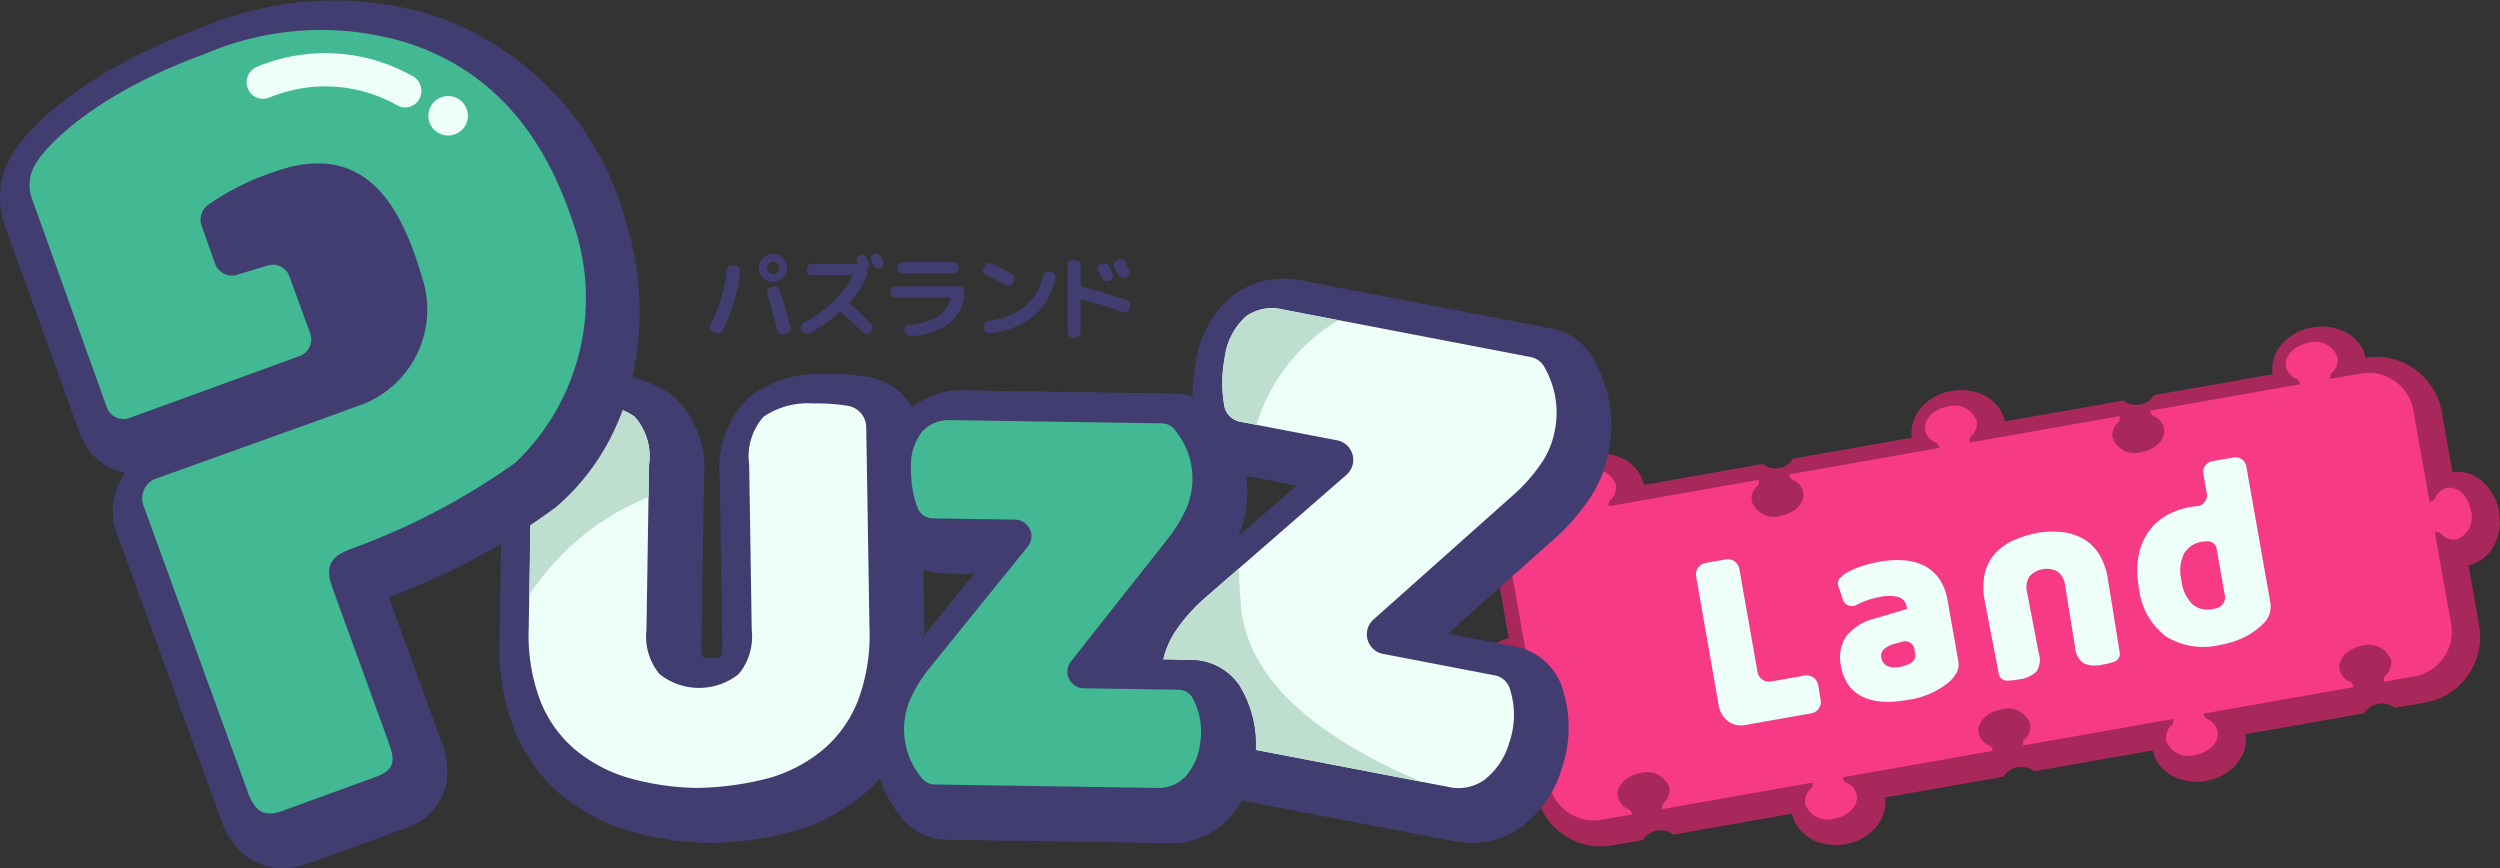 <svg id="グループ_503" data-name="グループ 503" xmlns="http://www.w3.org/2000/svg" xmlns:xlink="http://www.w3.org/1999/xlink" width="77.305" height="26.845" viewBox="0 0 77.305 26.845">
  <rect x="0" y="0" width="77.305" height="26.845" fill="#333333" stroke="none"/>
  <defs>
    <clipPath id="clip-path">
      <rect id="長方形_411" data-name="長方形 411" width="77.305" height="26.845" fill="none"/>
    </clipPath>
    <clipPath id="clip-path-2">
      <path id="パス_97" data-name="パス 97" d="M200.44,52.789a2.071,2.071,0,0,0-.657,1.308,4.074,4.074,0,0,0-.009,1.443.611.611,0,0,0,.49.5l3,.577a.615.615,0,0,1,.288,1.067l-4.447,3.872a5.19,5.19,0,0,0-.784.886,2.67,2.67,0,0,0-.447,1.036,2.832,2.832,0,0,0,.013,1.224,2.99,2.99,0,0,0,.306.773.625.625,0,0,0,.424.305l8.083,1.554a1.377,1.377,0,0,0,1.128-.223,2.235,2.235,0,0,0,.768-1.174,2.609,2.609,0,0,0-.015-1.694.605.605,0,0,0-.448-.355l-3.453-.664a.615.615,0,0,1-.293-1.063l4.369-3.892a5.217,5.217,0,0,0,.784-.886,2.671,2.671,0,0,0,.447-1.036,2.844,2.844,0,0,0-.013-1.224,3.022,3.022,0,0,0-.306-.772.624.624,0,0,0-.424-.306l-7.679-1.476a1.774,1.774,0,0,0-.334-.033,1.3,1.3,0,0,0-.794.257" transform="translate(-197.816 -52.532)" fill="none"/>
    </clipPath>
  </defs>
  <g id="グループ_498" data-name="グループ 498">
    <g id="グループ_497" data-name="グループ 497" clip-path="url(#clip-path)">
      <path id="パス_84" data-name="パス 84" d="M283.326,61.358a1.632,1.632,0,0,0-.408-.835,1.324,1.324,0,0,0-.382-.285,1.149,1.149,0,0,0-.5-.119,1.11,1.11,0,0,0-.154.014l-.326-1.85a2.082,2.082,0,0,0-.706-1.231A2.015,2.015,0,0,0,279.2,56.6a1.116,1.116,0,0,0-.187-.424,1.28,1.28,0,0,0-.528-.417,1.584,1.584,0,0,0-.633-.129,1.737,1.737,0,0,0-.3.026,1.636,1.636,0,0,0-.835.408,1.33,1.33,0,0,0-.285.382,1.063,1.063,0,0,0-.106.658l-1.353.239-2.317.408a.647.647,0,0,1-.946.167l-2.317.409-1.352.238a1.113,1.113,0,0,0-.187-.423,1.276,1.276,0,0,0-.528-.417,1.581,1.581,0,0,0-.633-.129,1.738,1.738,0,0,0-.3.026,1.635,1.635,0,0,0-.835.408,1.326,1.326,0,0,0-.285.382,1.146,1.146,0,0,0-.119.5,1.1,1.1,0,0,0,.014.154l-1.353.239-2.317.408a.647.647,0,0,1-.946.167l-2.317.409-1.352.238a1.115,1.115,0,0,0-.186-.423,1.277,1.277,0,0,0-.528-.417,1.58,1.58,0,0,0-.633-.129,1.737,1.737,0,0,0-.3.026,1.634,1.634,0,0,0-.835.408,1.324,1.324,0,0,0-.285.382,1.147,1.147,0,0,0-.119.5,1.081,1.081,0,0,0,.013.155,2.023,2.023,0,0,0-1.2.711,2.074,2.074,0,0,0-.467,1.313,2.1,2.1,0,0,0,.032.366l.326,1.849a1.119,1.119,0,0,0-.423.187,1.28,1.28,0,0,0-.417.528,1.585,1.585,0,0,0-.129.633,1.735,1.735,0,0,0,.027.3,1.636,1.636,0,0,0,.408.835,1.328,1.328,0,0,0,.382.285,1.148,1.148,0,0,0,.5.119,1.107,1.107,0,0,0,.154-.013l.326,1.85a2.081,2.081,0,0,0,.706,1.231,2.036,2.036,0,0,0,1.313.483,2.015,2.015,0,0,0,.352-.031l.949-.167a.647.647,0,0,1,.946-.167l2.317-.409,1.351-.238a1.119,1.119,0,0,0,.187.423,1.277,1.277,0,0,0,.528.417,1.579,1.579,0,0,0,.633.129,1.735,1.735,0,0,0,.3-.026,1.632,1.632,0,0,0,.835-.408,1.324,1.324,0,0,0,.285-.382,1.147,1.147,0,0,0,.119-.5,1.11,1.11,0,0,0-.013-.154l1.353-.238L268,69.55a.647.647,0,0,1,.946-.167l2.317-.408,1.351-.238a1.116,1.116,0,0,0,.187.423,1.277,1.277,0,0,0,.528.417,1.582,1.582,0,0,0,.633.129,1.735,1.735,0,0,0,.3-.026,1.632,1.632,0,0,0,.835-.408,1.324,1.324,0,0,0,.285-.382,1.147,1.147,0,0,0,.119-.5,1.105,1.105,0,0,0-.013-.154l1.353-.238,2.317-.409a.647.647,0,0,1,.946-.167l.949-.167a2.022,2.022,0,0,0,1.217-.714,2.075,2.075,0,0,0,.468-1.313,2.1,2.1,0,0,0-.032-.366l-.326-1.849a1.114,1.114,0,0,0,.423-.186,1.276,1.276,0,0,0,.417-.528,1.579,1.579,0,0,0,.129-.633,1.737,1.737,0,0,0-.027-.3M272.39,59.029h-.012l.009-.019.016.014-.014,0M261.231,61h-.012l.009-.019.016.014-.014,0m-4.123,9.243h.011l-.009.019-.016-.014.014,0m11.159-1.968h.011l-.009.019-.016-.014.014,0M279.426,66.3h.011l-.009.019-.016-.014.014,0m-.22-9.672h0M268.046,58.6h0m-11.159,1.968h0m4.564,10.1h0M272.61,68.7h0" transform="translate(-206.049 -45.533)" fill="#a9285b"/>
      <path id="パス_85" data-name="パス 85" d="M283.65,62.85a.53.53,0,0,0-.391.34.206.206,0,0,1-.159.091l-.5-2.814a1.4,1.4,0,0,0-1.614-1.154l-.949.167a.206.206,0,0,1,.031-.181.53.53,0,0,0,.186-.483.729.729,0,0,0-.9-.448c-.439.077-.751.4-.693.729a.53.53,0,0,0,.34.391.206.206,0,0,1,.091.159l-2.317.408-2.317.409a.205.205,0,0,0,.091.159.53.53,0,0,1,.34.391c.057.325-.254.652-.693.729a.729.729,0,0,1-.9-.448.53.53,0,0,1,.186-.483.2.2,0,0,0,.031-.18l-2.317.408-2.317.409a.205.205,0,0,1,.031-.181.53.53,0,0,0,.186-.483.729.729,0,0,0-.9-.448c-.439.077-.751.4-.693.729a.53.53,0,0,0,.34.391.206.206,0,0,1,.091.159l-2.317.408-2.317.409a.206.206,0,0,0,.091.159.53.53,0,0,1,.34.391c.057.325-.254.652-.693.73a.729.729,0,0,1-.9-.449.53.53,0,0,1,.186-.483.205.205,0,0,0,.031-.18l-2.317.408-2.317.409a.205.205,0,0,1,.031-.181.53.53,0,0,0,.186-.483.729.729,0,0,0-.9-.448c-.439.077-.75.4-.693.729a.53.53,0,0,0,.34.391.206.206,0,0,1,.091.159l-.949.167a1.4,1.4,0,0,0-1.122,1.636l.5,2.814a.206.206,0,0,1-.181-.031.53.53,0,0,0-.483-.186.729.729,0,0,0-.448.9c.077.439.4.751.729.693a.53.53,0,0,0,.391-.34.206.206,0,0,1,.159-.091l.5,2.814a1.4,1.4,0,0,0,1.614,1.154l.949-.167a.2.2,0,0,0-.091-.159A.53.53,0,0,1,258,72.4c-.057-.325.254-.652.693-.729a.729.729,0,0,1,.9.448.53.53,0,0,1-.186.483.205.205,0,0,0-.031.18l2.317-.408,2.317-.409a.206.206,0,0,1-.031.181.53.53,0,0,0-.186.483.729.729,0,0,0,.9.448c.44-.077.75-.4.693-.729a.53.53,0,0,0-.34-.391.206.206,0,0,1-.091-.159l2.317-.408,2.317-.409a.205.205,0,0,0-.091-.159.531.531,0,0,1-.34-.391c-.057-.325.254-.652.693-.729a.729.729,0,0,1,.9.448.53.53,0,0,1-.186.483.206.206,0,0,0-.031.18l2.317-.408,2.317-.409a.206.206,0,0,1-.031.181.53.53,0,0,0-.186.483.729.729,0,0,0,.9.448c.44-.077.75-.4.693-.729a.53.53,0,0,0-.34-.391.206.206,0,0,1-.091-.159l2.317-.408,2.317-.409a.205.205,0,0,0-.091-.159.53.53,0,0,1-.34-.391c-.057-.325.254-.652.693-.73a.729.729,0,0,1,.9.449.53.53,0,0,1-.186.483.206.206,0,0,0-.031.18l.949-.167a1.4,1.4,0,0,0,1.122-1.636l-.5-2.814a.206.206,0,0,1,.181.031.53.53,0,0,0,.483.186.729.729,0,0,0,.448-.9c-.078-.439-.4-.75-.729-.693" transform="translate(-207.972 -47.764)" fill="#f63a85" fill-rule="evenodd"/>
      <path id="パス_86" data-name="パス 86" d="M292.85,99.646a.361.361,0,0,1-.292.418l-2.021.356a.681.681,0,0,1-.556-.116.814.814,0,0,1-.291-.531L289,95.83a.36.36,0,0,1,.293-.418l.626-.109a.361.361,0,0,1,.417.293l.562,3.19a.361.361,0,0,0,.418.292l1.039-.183a.361.361,0,0,1,.418.292Z" transform="translate(-236.552 -78.005)" fill="#eefffa"/>
      <path id="パス_87" data-name="パス 87" d="M313.241,96.3a.253.253,0,0,1,.019-.263.907.907,0,0,1,.183-.163,2.176,2.176,0,0,1,.5-.225,4.237,4.237,0,0,1,.562-.142,2.945,2.945,0,0,1,.768-.041,1.646,1.646,0,0,1,.629.176,1.253,1.253,0,0,1,.454.408,1.653,1.653,0,0,1,.249.654l.328,1.859a.553.553,0,0,1-.048.372,1.156,1.156,0,0,1-.222.283,2.591,2.591,0,0,1-1.341.57,3,3,0,0,1-.744.046,1.685,1.685,0,0,1-.6-.151,1.127,1.127,0,0,1-.433-.36,1.364,1.364,0,0,1-.232-.575,1.2,1.2,0,0,1,.158-.935,1.637,1.637,0,0,1,.9-.553l.98-.293-.01-.058a.366.366,0,0,0-.255-.31,1.239,1.239,0,0,0-.58,0,2.453,2.453,0,0,0-.55.165q-.092.04-.176.082a.291.291,0,0,1-.41-.16Zm2.363,2.049-.025-.143a.289.289,0,0,0-.36-.229l-.236.064a.808.808,0,0,0-.334.161.277.277,0,0,0-.094.273.347.347,0,0,0,.166.249.617.617,0,0,0,.419.033,1.345,1.345,0,0,0,.3-.1.287.287,0,0,0,.165-.314" transform="translate(-256.382 -78.138)" fill="#eefffa"/>
      <path id="パス_88" data-name="パス 88" d="M367.208,77.942a.339.339,0,0,1,.393.275l.739,4.192a.732.732,0,0,1-.226.682,2.291,2.291,0,0,1-.52.379,2.749,2.749,0,0,1-.821.269,2.19,2.19,0,0,1-1.652-.261,2.15,2.15,0,0,1-.839-1.5,2.755,2.755,0,0,1-.016-.981,1.908,1.908,0,0,1,.3-.746,1.721,1.721,0,0,1,.552-.508,2.234,2.234,0,0,1,.748-.269q.1-.018.2-.026a.339.339,0,0,0,.313-.4l-.105-.6a.339.339,0,0,1,.274-.392Zm-.271,4.268-.256-1.453a.269.269,0,0,0-.252-.222.844.844,0,0,0-.187.01.77.77,0,0,0-.569.37,1.238,1.238,0,0,0-.078.831,1.216,1.216,0,0,0,.342.736.732.732,0,0,0,.632.145.95.95,0,0,0,.142-.036.34.34,0,0,0,.226-.381" transform="translate(-298.14 -63.795)" fill="#eefffa"/>
      <path id="パス_89" data-name="パス 89" d="M339.655,90.652a3.394,3.394,0,0,0-.793.256,1.687,1.687,0,0,0-.546.426,1.4,1.4,0,0,0-.289.616,2.106,2.106,0,0,0,.015.827l.431,2.24a.249.249,0,0,0,.251.2h.039a2.2,2.2,0,0,0,.348-.041.9.9,0,0,0,.528-.245.676.676,0,0,0,.067-.565l-.354-1.844a.667.667,0,0,1,.06-.52.722.722,0,0,1,.882-.156.667.667,0,0,1,.234.468l.3,1.854a.677.677,0,0,0,.256.508.9.9,0,0,0,.581.049,2.2,2.2,0,0,0,.341-.081l.037-.013a.25.25,0,0,0,.167-.277l-.362-2.252a2.109,2.109,0,0,0-.269-.782,1.4,1.4,0,0,0-.483-.48,1.681,1.681,0,0,0-.658-.214,2.985,2.985,0,0,0-.782.022Z" transform="translate(-276.664 -74.171)" fill="#eefffa"/>
      <path id="パス_90" data-name="パス 90" d="M98.156,65.733A1.981,1.981,0,0,0,96.473,63.8l-.122-.018a7.253,7.253,0,0,0-1.159-.068,3.622,3.622,0,0,0-2.355.714,3.041,3.041,0,0,0-.913,2.5L92,72.044a1.5,1.5,0,0,1-.039.422.938.938,0,0,1-.282.043.96.96,0,0,1-.282-.042,1.473,1.473,0,0,1-.039-.422l.079-5.114a3.042,3.042,0,0,0-.913-2.5,3.623,3.623,0,0,0-2.355-.714,7.319,7.319,0,0,0-1.184.072L86.9,63.8a1.982,1.982,0,0,0-1.687,1.935l-.1,6.215a7.051,7.051,0,0,0,.445,2.733,5.121,5.121,0,0,0,1.434,2.025,5.92,5.92,0,0,0,2.132,1.141,9.4,9.4,0,0,0,2.456.367h.065a10.462,10.462,0,0,0,2.6-.367,5.916,5.916,0,0,0,2.132-1.14,5.118,5.118,0,0,0,1.435-2.026,7.052,7.052,0,0,0,.445-2.732Z" transform="translate(-69.668 -52.151)" fill="#413d70"/>
      <path id="パス_91" data-name="パス 91" d="M95.347,80.642a9.26,9.26,0,0,0,2.248-.311,4.592,4.592,0,0,0,1.666-.886,3.809,3.809,0,0,0,1.068-1.516,5.731,5.731,0,0,0,.351-2.226l-.1-6.215a.68.68,0,0,0-.578-.663l-.107-.016a6.032,6.032,0,0,0-.953-.055,2.445,2.445,0,0,0-1.534.407,1.844,1.844,0,0,0-.448,1.483l.079,5.114a1.816,1.816,0,0,1-.407,1.367,1.966,1.966,0,0,1-2.441,0,1.816,1.816,0,0,1-.407-1.367l.079-5.114a1.844,1.844,0,0,0-.448-1.483,2.445,2.445,0,0,0-1.534-.407,6.032,6.032,0,0,0-.953.055l-.107.016a.68.68,0,0,0-.578.663l-.1,6.215a5.731,5.731,0,0,0,.351,2.226,3.809,3.809,0,0,0,1.068,1.516,4.593,4.593,0,0,0,1.666.886,8.152,8.152,0,0,0,2.109.311Z" transform="translate(-73.794 -56.278)" fill="#eefffa"/>
      <path id="パス_92" data-name="パス 92" d="M92.168,72.623a8.28,8.28,0,0,1,1.754-.977l.015-1a1.842,1.842,0,0,0-.448-1.483,2.443,2.443,0,0,0-1.534-.407,6.034,6.034,0,0,0-.953.055l-.107.016a.68.68,0,0,0-.578.664l-.079,5.17a8.309,8.309,0,0,1,1.929-2.035" transform="translate(-73.865 -56.278)" fill="#bedfd0"/>
      <path id="パス_93" data-name="パス 93" d="M207.512,51.071a4.335,4.335,0,0,0-.439-1.1,1.927,1.927,0,0,0-1.313-.943l-7.68-1.476A2.672,2.672,0,0,0,195.93,48a3.265,3.265,0,0,0-1.16,2.1,5.388,5.388,0,0,0-.016,1.914,1.926,1.926,0,0,0,1.531,1.564l1.608.309L194.5,56.847a6.52,6.52,0,0,0-.981,1.107,3.978,3.978,0,0,0-.661,1.54,4.14,4.14,0,0,0,.027,1.782,4.3,4.3,0,0,0,.439,1.107,1.928,1.928,0,0,0,1.312.942l8.083,1.554a3.069,3.069,0,0,0,.582.057,2.6,2.6,0,0,0,1.57-.513,3.5,3.5,0,0,0,1.226-1.8A3.9,3.9,0,0,0,206.055,60a1.905,1.905,0,0,0-1.407-1.134l-2.078-.4L205.9,55.5a6.552,6.552,0,0,0,.98-1.107,3.979,3.979,0,0,0,.661-1.539,4.158,4.158,0,0,0-.028-1.784" transform="translate(-157.798 -38.873)" fill="#413d70"/>
      <path id="パス_94" data-name="パス 94" d="M208.6,65.934a2.233,2.233,0,0,1-.768,1.174,1.377,1.377,0,0,1-1.128.224l-8.083-1.554a.624.624,0,0,1-.424-.305,2.994,2.994,0,0,1-.306-.772,2.836,2.836,0,0,1-.013-1.224,2.669,2.669,0,0,1,.447-1.036,5.192,5.192,0,0,1,.785-.886l4.447-3.872a.615.615,0,0,0-.288-1.067l-3-.577a.611.611,0,0,1-.49-.5,4.075,4.075,0,0,1,.009-1.443,2.071,2.071,0,0,1,.657-1.308,1.376,1.376,0,0,1,1.128-.224l7.679,1.476a.624.624,0,0,1,.424.306,3.02,3.02,0,0,1,.306.772,2.843,2.843,0,0,1,.013,1.224,2.673,2.673,0,0,1-.448,1.036,5.224,5.224,0,0,1-.784.886l-4.369,3.892a.615.615,0,0,0,.293,1.063l3.453.664a.606.606,0,0,1,.448.355,2.61,2.61,0,0,1,.015,1.694" transform="translate(-161.922 -43)" fill="#eefffa"/>
    </g>
  </g>
  <g id="グループ_500" data-name="グループ 500" transform="translate(35.894 9.532)">
    <g id="グループ_499" data-name="グループ 499" clip-path="url(#clip-path-2)">
      <path id="パス_95" data-name="パス 95" d="M209.8,52.532a1.3,1.3,0,0,0-.793.257,2.072,2.072,0,0,0-.657,1.308,3.716,3.716,0,0,0-.069.725,4.377,4.377,0,0,0,.06.718.611.611,0,0,0,.49.5l.506.1a5.665,5.665,0,0,1,2.533-3.235l-1.736-.334a1.762,1.762,0,0,0-.334-.033" transform="translate(-206.38 -52.532)" fill="#bedfd0"/>
      <path id="パス_96" data-name="パス 96" d="M200.23,96.863l-1.122.977a5.2,5.2,0,0,0-.784.886,2.67,2.67,0,0,0-.448,1.036,3.2,3.2,0,0,0-.06.606,2.568,2.568,0,0,0,.073.618,3,3,0,0,0,.306.773.624.624,0,0,0,.424.305l7.257,1.395c-3.007-1.269-5.39-3.045-5.583-5.466q-.047-.588-.063-1.131" transform="translate(-197.816 -88.819)" fill="#bedfd0"/>
    </g>
  </g>
  <g id="グループ_502" data-name="グループ 502">
    <g id="グループ_501" data-name="グループ 501" clip-path="url(#clip-path)">
      <path id="パス_98" data-name="パス 98" d="M121.063,45.66a.154.154,0,0,1-.083-.093.145.145,0,0,1,.01-.122,4.858,4.858,0,0,0,.505-1.681.16.16,0,0,1,.058-.112.17.17,0,0,1,.122-.042l.078,0a.161.161,0,0,1,.112.058.155.155,0,0,1,.039.119,4.937,4.937,0,0,1-.537,1.829.165.165,0,0,1-.1.083.174.174,0,0,1-.131-.007ZM123.231,44a.435.435,0,1,1,.128-.308.419.419,0,0,1-.128.308m-.174-.441a.189.189,0,1,0,.055.134.182.182,0,0,0-.055-.134m-.136.708a.167.167,0,0,1,.129.012.159.159,0,0,1,.083.1q.186.552.334,1.158a.153.153,0,0,1-.022.12.157.157,0,0,1-.1.071l-.093.017a.161.161,0,0,1-.125-.022.156.156,0,0,1-.073-.1q-.145-.615-.308-1.123a.165.165,0,0,1,.107-.206Z" transform="translate(-99.021 -35.405)" fill="#413d70"/>
      <path id="パス_99" data-name="パス 99" d="M138.568,43.5a.144.144,0,0,1,.012.1.163.163,0,0,1-.049.083.045.045,0,0,0-.02.038v.009a.686.686,0,0,1-.07.316,3.345,3.345,0,0,1-.476.682c-.01.01-.009.021,0,.035q.334.3.674.636a.159.159,0,0,1,.049.116.164.164,0,0,1-.046.116l-.032.032a.165.165,0,0,1-.118.046.161.161,0,0,1-.118-.049q-.334-.331-.67-.633a.031.031,0,0,0-.038,0,4.266,4.266,0,0,1-.949.659.159.159,0,0,1-.128.01.164.164,0,0,1-.1-.083l-.017-.029a.152.152,0,0,1-.012-.123.16.16,0,0,1,.081-.1,3.551,3.551,0,0,0,1.521-1.449.012.012,0,0,0,0-.015.014.014,0,0,0-.013-.009h-1.237a.169.169,0,0,1-.165-.165V43.7a.154.154,0,0,1,.049-.115.161.161,0,0,1,.116-.048h1.4a.014.014,0,0,0,.013-.007.013.013,0,0,0,0-.013l-.018-.035a.144.144,0,0,1-.01-.115.149.149,0,0,1,.191-.1.161.161,0,0,1,.091.078l.041.077.041.077m.363-.2.042.084.039.078a.143.143,0,0,1,.009.116.151.151,0,0,1-.078.087.146.146,0,0,1-.117.009.162.162,0,0,1-.092-.078q-.026-.052-.084-.157a.152.152,0,0,1-.01-.118.145.145,0,0,1,.077-.089.156.156,0,0,1,.122-.009.152.152,0,0,1,.093.075" transform="translate(-111.696 -35.38)" fill="#413d70"/>
      <path id="パス_100" data-name="パス 100" d="M151.9,45.748a.169.169,0,0,1-.165-.166v-.02a.155.155,0,0,1,.049-.115.162.162,0,0,1,.116-.048h1.959a.161.161,0,0,1,.116.048.144.144,0,0,1,.046.115,1.264,1.264,0,0,1-.437.959,2.182,2.182,0,0,1-1.221.414.171.171,0,0,1-.125-.038.176.176,0,0,1-.067-.113l-.006-.023a.138.138,0,0,1,.03-.116.152.152,0,0,1,.109-.058,2.041,2.041,0,0,0,.872-.245.883.883,0,0,0,.414-.57c0-.015,0-.023-.018-.023Zm.212-1.1h1.568a.161.161,0,0,1,.116.048.154.154,0,0,1,.049.115v.02a.169.169,0,0,1-.165.165h-1.568a.169.169,0,0,1-.165-.165v-.02a.154.154,0,0,1,.049-.115.161.161,0,0,1,.116-.048" transform="translate(-124.198 -36.544)" fill="#413d70"/>
      <path id="パス_101" data-name="パス 101" d="M167.63,45.2a.155.155,0,0,1-.07-.215l.029-.058a.159.159,0,0,1,.1-.081.177.177,0,0,1,.129.009q.287.139.607.314a.157.157,0,0,1,.077.1.159.159,0,0,1-.013.125l-.032.058a.156.156,0,0,1-.1.077.16.16,0,0,1-.125-.013q-.34-.186-.6-.314m2.02-.093a.162.162,0,0,1,.1.073.16.16,0,0,1,.023.125,2.085,2.085,0,0,1-.669,1.167,2.526,2.526,0,0,1-1.343.528.161.161,0,0,1-.123-.033.172.172,0,0,1-.065-.112l-.006-.052a.149.149,0,0,1,.029-.12.155.155,0,0,1,.107-.063,2.213,2.213,0,0,0,1.123-.435,1.781,1.781,0,0,0,.572-.961.173.173,0,0,1,.076-.1.16.16,0,0,1,.125-.023Z" transform="translate(-137.141 -36.703)" fill="#413d70"/>
      <path id="パス_102" data-name="パス 102" d="M182.083,46.622a.163.163,0,0,1-.162-.163V44.387a.163.163,0,0,1,.162-.163h.078a.161.161,0,0,1,.116.048.154.154,0,0,1,.049.115v.627c0,.017.007.027.02.029a14.56,14.56,0,0,1,1.405.421.165.165,0,0,1,.094.084.159.159,0,0,1,.007.128l-.017.055a.165.165,0,0,1-.206.1q-.688-.241-1.283-.392a.012.012,0,0,0-.015,0,.025.025,0,0,0-.006.016v1a.154.154,0,0,1-.049.115.161.161,0,0,1-.116.048Zm.888-2.285a.164.164,0,0,1,.128-.012.16.16,0,0,1,.1.081q.055.1.116.221a.159.159,0,0,1-.073.218l-.029.015a.156.156,0,0,1-.126.01.165.165,0,0,1-.1-.083l-.058-.11q-.038-.073-.058-.107a.157.157,0,0,1-.013-.123.144.144,0,0,1,.08-.094Zm.734-.046q.081.151.122.229a.159.159,0,0,1-.073.218l-.038.02a.171.171,0,0,1-.224-.075l-.122-.226a.149.149,0,0,1-.012-.122.159.159,0,0,1,.081-.1l.038-.017a.164.164,0,0,1,.128-.012.16.16,0,0,1,.1.081" transform="translate(-148.911 -36.181)" fill="#413d70"/>
      <path id="パス_103" data-name="パス 103" d="M19.356,6.871A9.276,9.276,0,0,0,13.45.492,10.434,10.434,0,0,0,6.3.826h0C2.672,2.145.888,3.909.4,4.743A2.547,2.547,0,0,0,.16,7l2.321,6.444a1.856,1.856,0,0,0,1.4,1.176,1.967,1.967,0,0,0-.207.346A1.936,1.936,0,0,0,3.6,16.46l3.21,8.818a2.488,2.488,0,0,0,.779,1.18,1.86,1.86,0,0,0,1.151.388,2.416,2.416,0,0,0,.83-.156l2.886-1.051a1.886,1.886,0,0,0,1.359-1.475,2.6,2.6,0,0,0-.212-1.358l-1.579-4.339a20.9,20.9,0,0,0,5.149-2.772c2.731-2.311,3.044-6.194,2.179-8.823" transform="translate(0 0)" fill="#413d70"/>
      <path id="パス_104" data-name="パス 104" d="M10.453,5.785a9.113,9.113,0,0,1,6.293-.322c2.548.85,4.156,2.744,5.079,5.547a7.028,7.028,0,0,1-1.782,7.418,21.122,21.122,0,0,1-5.08,2.667c-.62.226-.824.529-.583,1.193l1.709,4.7c.2.561.32.909-.367,1.159l-2.886,1.051c-.687.25-.906-.134-1.086-.631l-3.21-8.818a.645.645,0,0,1,.387-.826l5.243-1.881.984-.358a3.147,3.147,0,0,0,2.013-3.947c-.629-2.157-1.712-4.346-4.628-3.285a7.867,7.867,0,0,0-2.028,1.026.575.575,0,0,0-.162.653l.413,1.163a.557.557,0,0,0,.634.337l.958-.29a.547.547,0,0,1,.7.326l.643,1.766a.548.548,0,0,1-.327.7l-5.26,1.914a.549.549,0,0,1-.7-.323L5.1,10.288a1.242,1.242,0,0,1,.146-1.159c.2-.34,1.554-2.014,5.208-3.344" transform="translate(-4.105 -4.123)" fill="#42b993"/>
      <path id="パス_105" data-name="パス 105" d="M74.228,16.978a.61.61,0,1,0-.61.61.61.61,0,0,0,.61-.61" transform="translate(-59.761 -13.398)" fill="#eefffa"/>
      <path id="パス_106" data-name="パス 106" d="M42.747,10.444a4.51,4.51,0,0,1,3.963.239.5.5,0,0,0,.683-.2.518.518,0,0,0-.2-.7,5.494,5.494,0,0,0-4.827-.291.518.518,0,0,0-.277.669.5.5,0,0,0,.654.282" transform="translate(-34.425 -7.424)" fill="#eefffa"/>
      <path id="パス_107" data-name="パス 107" d="M160.346,75.71a1.8,1.8,0,0,0-1.5-.827l-1.322-.021,2.03-2.57a5.7,5.7,0,0,0,.67-1.093,3.54,3.54,0,0,0,.34-1.447,3.678,3.678,0,0,0-.3-1.552,3.832,3.832,0,0,0-.55-.892,1.825,1.825,0,0,0-1.379-.664l-6.515-.1a2.417,2.417,0,0,0-1.862.754,2.923,2.923,0,0,0-.708,2.038,4.711,4.711,0,0,0,.276,1.651,1.823,1.823,0,0,0,1.685,1.207l.917.014-2.077,2.569a5.647,5.647,0,0,0-.67,1.093,3.529,3.529,0,0,0-.34,1.448,3.664,3.664,0,0,0,.3,1.55,3.813,3.813,0,0,0,.552.9,1.825,1.825,0,0,0,1.378.662l6.858.105h.046a2.435,2.435,0,0,0,1.815-.754,3.161,3.161,0,0,0,.8-1.769,3.48,3.48,0,0,0-.448-2.3" transform="translate(-121.999 -54.469)" fill="#413d70"/>
      <path id="パス_108" data-name="パス 108" d="M160.346,75.71a1.8,1.8,0,0,0-1.5-.827l-1.322-.021,2.03-2.57a5.7,5.7,0,0,0,.67-1.093,3.54,3.54,0,0,0,.34-1.447,3.678,3.678,0,0,0-.3-1.552,3.832,3.832,0,0,0-.55-.892,1.825,1.825,0,0,0-1.379-.664l-6.515-.1a2.417,2.417,0,0,0-1.862.754,2.923,2.923,0,0,0-.708,2.038,4.711,4.711,0,0,0,.276,1.651,1.823,1.823,0,0,0,1.685,1.207l.917.014-2.077,2.569a5.647,5.647,0,0,0-.67,1.093,3.529,3.529,0,0,0-.34,1.448,3.664,3.664,0,0,0,.3,1.55,3.813,3.813,0,0,0,.552.9,1.825,1.825,0,0,0,1.378.662l6.858.105h.046a2.435,2.435,0,0,0,1.815-.754,3.161,3.161,0,0,0,.8-1.769,3.48,3.48,0,0,0-.448-2.3" transform="translate(-121.999 -54.469)" fill="#413d70"/>
      <path id="パス_109" data-name="パス 109" d="M163.238,81.539a1.86,1.86,0,0,1-.461,1.074,1.147,1.147,0,0,1-.893.347l-6.858-.106a.52.52,0,0,1-.392-.189,2.5,2.5,0,0,1-.363-.59,2.359,2.359,0,0,1-.188-1,2.223,2.223,0,0,1,.217-.915,4.33,4.33,0,0,1,.516-.841l3.089-3.821a.512.512,0,0,0-.39-.834l-2.548-.039a.509.509,0,0,1-.473-.336,3.393,3.393,0,0,1-.2-1.186,1.726,1.726,0,0,1,.35-1.169,1.147,1.147,0,0,1,.893-.347l6.516.1a.521.521,0,0,1,.392.189,2.519,2.519,0,0,1,.363.59,2.366,2.366,0,0,1,.188,1,2.228,2.228,0,0,1-.217.915,4.358,4.358,0,0,1-.516.841l-3.022,3.827a.512.512,0,0,0,.394.83l2.93.045a.5.5,0,0,1,.419.226,2.174,2.174,0,0,1,.258,1.388" transform="translate(-126.125 -58.596)" fill="#42b993"/>
    </g>
  </g>
</svg>
